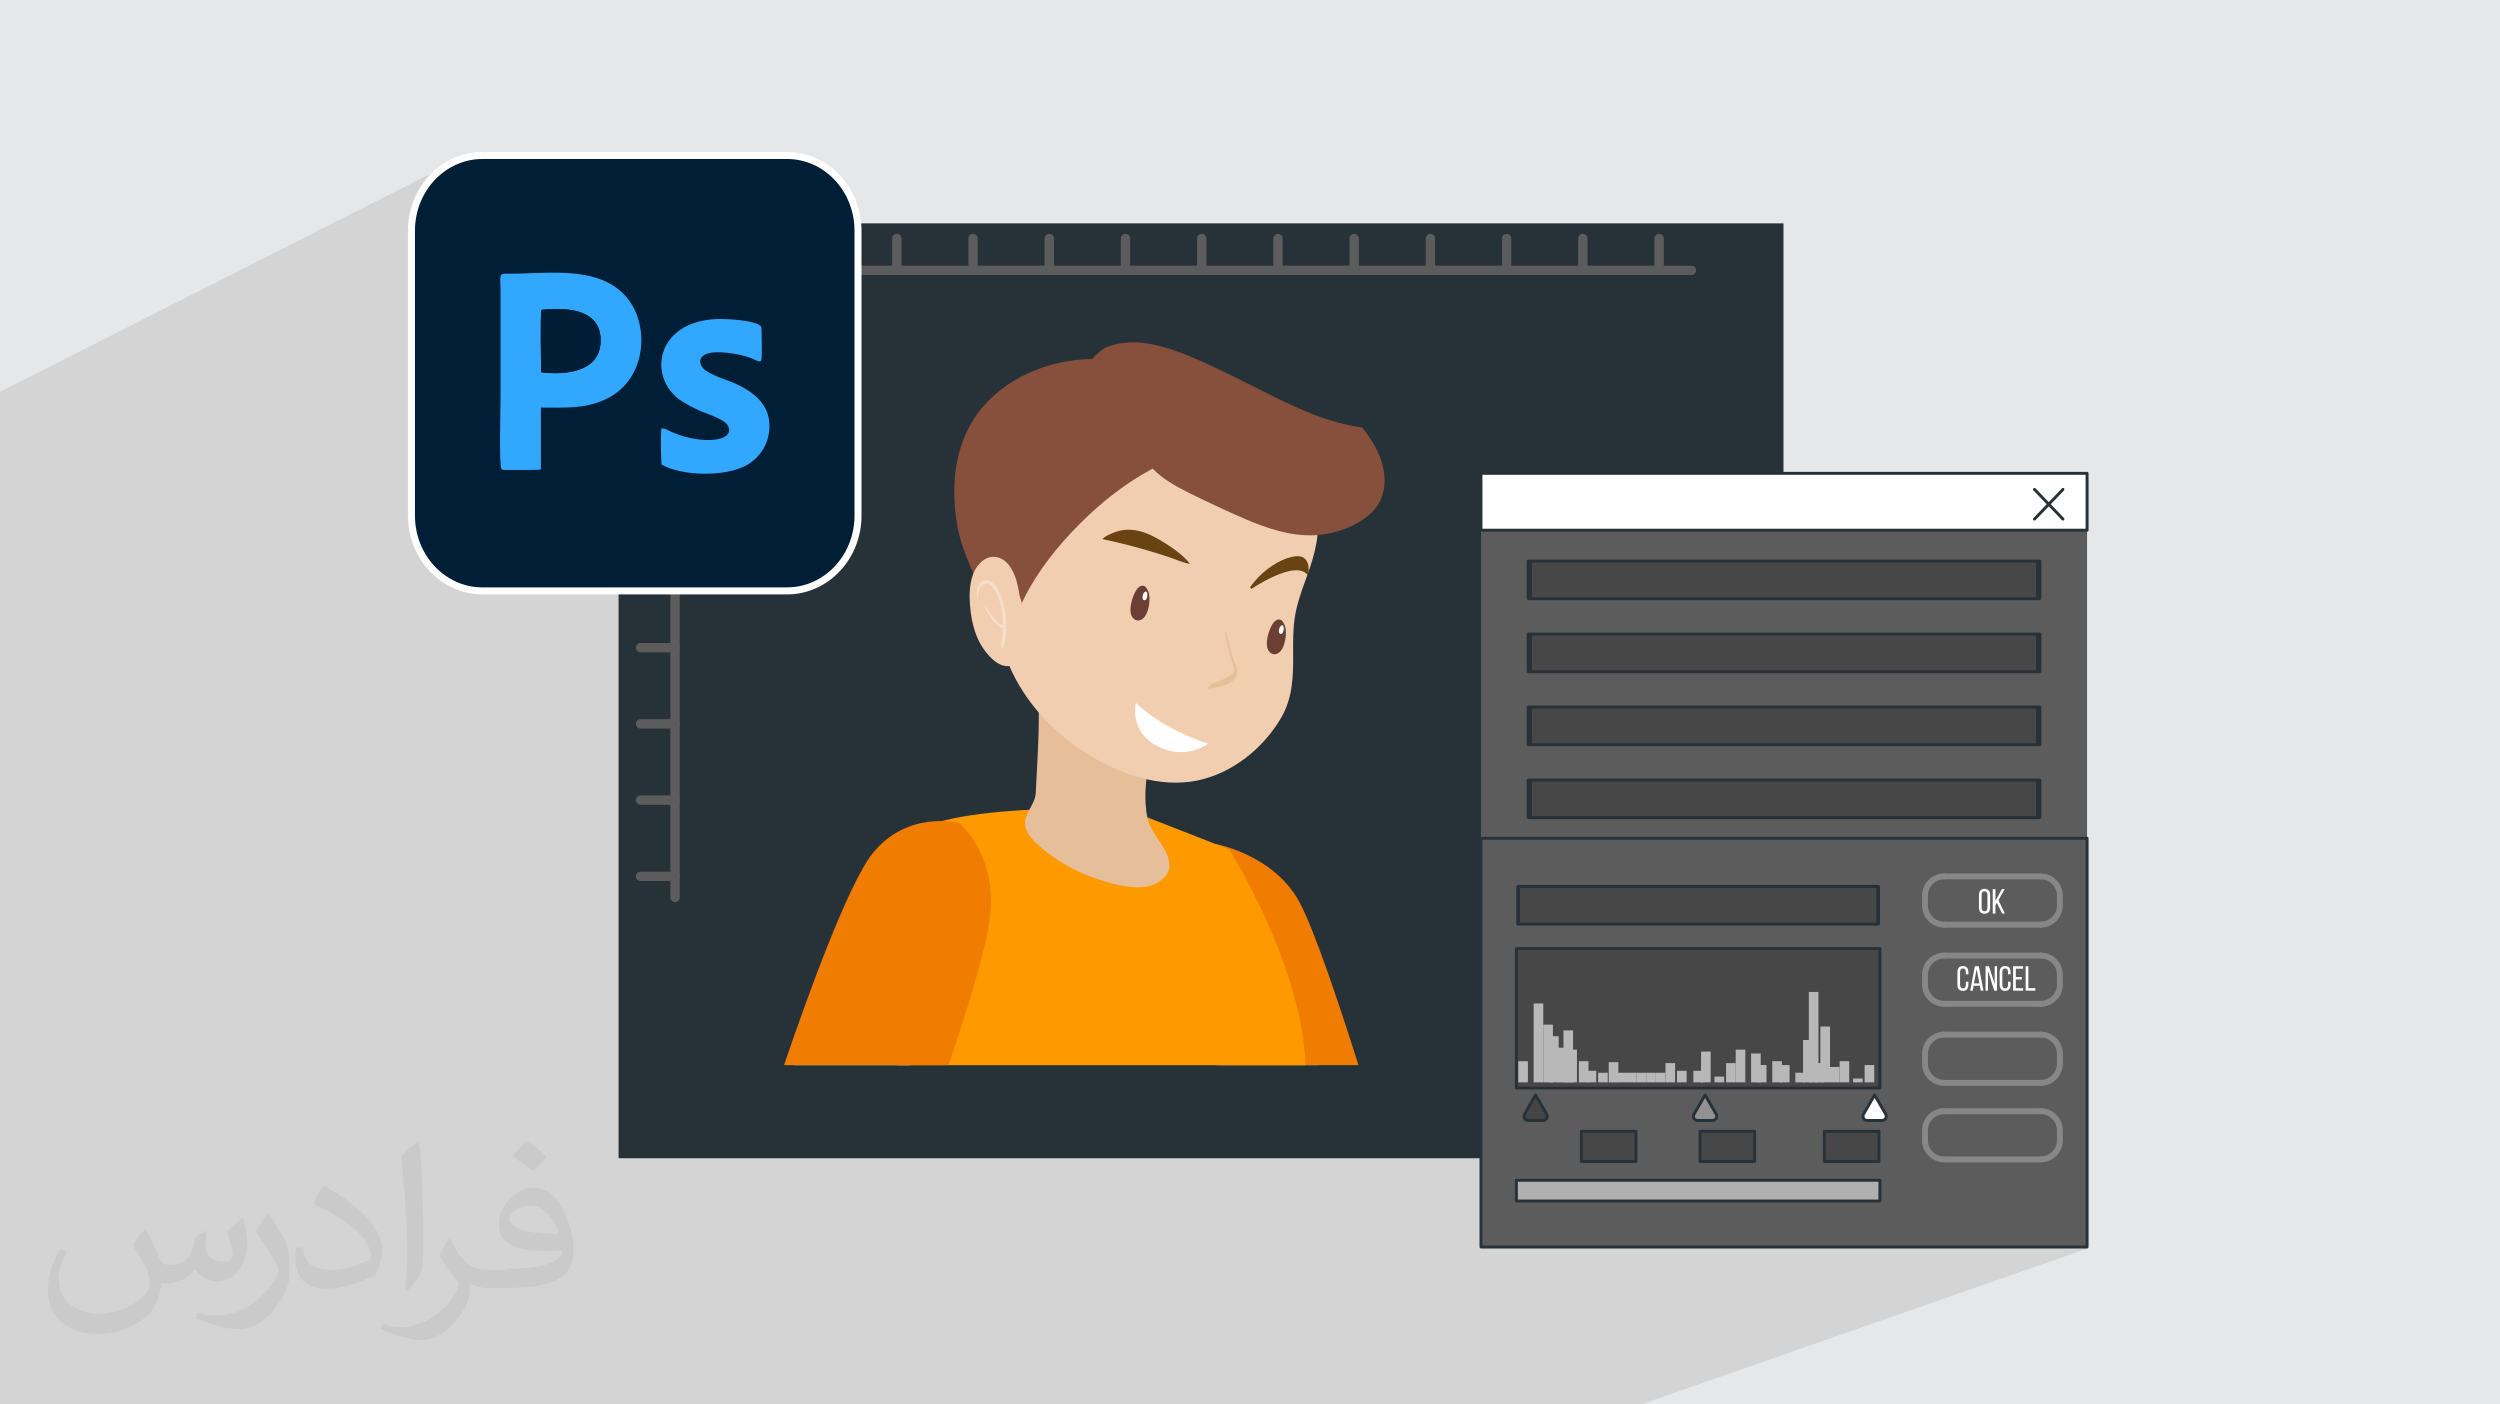 <?xml version="1.0" encoding="UTF-8"?>
<!DOCTYPE svg PUBLIC "-//W3C//DTD SVG 1.1//EN" "http://www.w3.org/Graphics/SVG/1.1/DTD/svg11.dtd">
<!-- Creator: CorelDRAW -->
<svg xmlns="http://www.w3.org/2000/svg" xml:space="preserve" width="3.709in" height="2.083in" version="1.1" style="shape-rendering:geometricPrecision; text-rendering:geometricPrecision; image-rendering:optimizeQuality; fill-rule:evenodd; clip-rule:evenodd"
viewBox="0 0 3709.33 2083.19"
 xmlns:xlink="http://www.w3.org/1999/xlink"
 xmlns:xodm="http://www.corel.com/coreldraw/odm/2003">
 <defs>
  <style type="text/css">
   <![CDATA[
    .str2 {stroke:#FEFEFE;stroke-width:10.42;stroke-miterlimit:2.613}
    .str0 {stroke:#263138;stroke-width:13.89;stroke-miterlimit:2.613}
    .str1 {stroke:#5C5C5C;stroke-width:13.89;stroke-linecap:round;stroke-miterlimit:10}
    .fil5 {fill:none;fill-rule:nonzero}
    .fil17 {fill:#001D36}
    .fil15 {fill:#001E36}
    .fil16 {fill:#31A7FE}
    .fil0 {fill:#E6E7E8}
    .fil3 {fill:#263138;fill-rule:nonzero}
    .fil20 {fill:#454545;fill-rule:nonzero}
    .fil21 {fill:#474747;fill-rule:nonzero}
    .fil4 {fill:#5C5C5C;fill-rule:nonzero}
    .fil13 {fill:#694312;fill-rule:nonzero}
    .fil11 {fill:#6B3F33;fill-rule:nonzero}
    .fil14 {fill:#86503C;fill-rule:nonzero}
    .fil18 {fill:#878787;fill-rule:nonzero}
    .fil19 {fill:#919191;fill-rule:nonzero}
    .fil22 {fill:#B0B0B0;fill-rule:nonzero}
    .fil23 {fill:#B8B8B8;fill-rule:nonzero}
    .fil9 {fill:#E6BE9A;fill-rule:nonzero}
    .fil7 {fill:#F07C00;fill-rule:nonzero}
    .fil10 {fill:#F0CEAF;fill-rule:nonzero}
    .fil6 {fill:#F5DFC9;fill-rule:nonzero}
    .fil8 {fill:#FF9900;fill-rule:nonzero}
    .fil12 {fill:white;fill-rule:nonzero}
    .fil2 {fill:#373435;fill-opacity:0.031}
    .fil1 {fill:#373435;fill-opacity:0.102}
   ]]>
  </style>
 </defs>
 <g id="Layer_x0020_1">
  <polygon class="fil0" points="-0,0 3709.33,0 3709.33,2083.19 -0,2083.19 "/>
  <g id="_1408944057456">
   <polygon class="fil1" points="2436.6,2083.19 2436.26,2083.19 3096.67,1852.49 3097.11,1852.44 3097.52,1852.31 "/>
   <polygon class="fil1" points="2436.26,2083.19 1569.82,2083.19 2197.35,1852.49 3096.67,1852.49 "/>
   <polygon class="fil1" points="1569.82,2083.19 1562,2083.19 2195.17,1850.3 2195.21,1850.74 2195.34,1851.15 2195.54,1851.53 2195.81,1851.85 2196.13,1852.11 2196.5,1852.31 2196.91,1852.44 2197.35,1852.49 "/>
   <polygon class="fil1" points="1562,2083.19 1224.05,2083.19 2195.17,1718.55 2195.17,1850.3 "/>
   <polygon class="fil1" points="1224.05,2083.19 18.93,2083.19 917.77,1718.55 2195.17,1718.55 "/>
   <polygon class="fil1" points="-0,2053.14 -0,2052.99 3096.67,788.89 3097.11,788.85 3097.52,788.72 "/>
   <polygon class="fil1" points="-0,1297.69 -0,1209.29 715.83,876.73 917.77,876.73 "/>
   <polygon class="fil1" points="-0,1209.29 -0,1054.94 610.47,765.02 611.02,776.44 612.61,787.53 615.21,798.23 618.75,808.5 623.19,818.26 628.46,827.47 634.53,836.07 641.33,844 648.81,851.21 656.92,857.65 665.61,863.24 674.82,867.94 684.5,871.7 694.59,874.46 705.06,876.15 715.83,876.73 "/>
   <polygon class="fil1" points="-0,1054.94 -0,648.89 610.47,342.41 610.47,765.02 "/>
   <polygon class="fil1" points="-0,648.89 -0,581.31 674.82,239.48 665.61,244.19 656.93,249.78 648.81,256.22 641.33,263.43 634.54,271.36 628.47,279.96 623.19,289.17 618.75,298.93 615.21,309.2 612.61,319.9 611.02,330.99 610.47,342.41 "/>
   <polygon class="fil1" points="18.93,2083.19 -0,2083.19 -0,1297.69 917.77,876.73 917.77,1718.55 "/>
  </g>
  <path class="fil2" d="M217.02 1826.17c7,11 11,21 16,32 3,7 5,19 21,19 5,0 11,-2 17,-5 7,-4 11,-9 14,-17l6 -21 15 -8 1 1c-2,8 -2,15 -2,21 0,18 15,24 27,24 7,0 13,-4 13,-10 0,-8 -4,-23 -8,-35 7,-7 14,-14 23,-20l1 1c4,15 6,30 6,40 0,9 -4,21 -8,28 -7,14 -20,25 -36,25 -12,0 -25,-6 -34,-17l0 0c-9,11 -22,20 -43,20l-7 0c-1,14 -4,24 -9,33 -13,25 -50,42 -85.01,42 -49,0 -74.01,-28 -74.01,-66 0,-23 8,-45 19,-60l9 4c-7,14 -12,27 -12,40 0,35 28,52 61,52 31,0 69.01,-20 75.01,-42 -2,-25 -12,-36 -26,-59 4,-8 10,-15 17,-23l1 0 0 0 2 -1 0 0 0 0 0 0 0 0 0 0 0 0 0 0 0 0 0 0 0.01 1.99 0 0.01zm564.05 -133.01c10,6 21,14 30,23 -6,8 -12,15 -21,21 -10,-8 -20,-15 -30,-22 7,-8 14,-15 20,-22l0 0 0 0 0 0 0 0 0 0 0 0 0 0 0 0 0 0 1 0zm5 96.01c-17,0 -30,11 -30,19 0,17 34,23 73.01,22 -5,-20 -23,-42 -43,-42l0 0 0 0 0 0 0 0 0 0 0 0 0 0 0 0 0 0 0 0 0 1 -0.01 0zm-38 93.01c22,0 41,-1 55,-4 16,-4 30,-12 30,-18 0,-2 0,-3 0,-5 -9,1 -19,1 -28,1 -30,0 -52,-7 -61,-23 -2,-4 -4,-9 -4,-15 0,-16 7,-31 19,-42 10,-9 21,-14 33,-14 21,0 37,17 48,43 6,14 11,31 11,51 0,14 -4,25 -12,34 -16,15 -45,21 -90.01,21l-20 0 0 0 -5 0c-11,0 -19,-2 -26,-7l-1 0c0,2 0,5 0,8 0,10 -3,23 -10,33 -20,30 -42,43 -60,43 -19,0 -42,-7 -63,-17l4 -7c7,3 16,5 29,5 34,0 78.01,-33 84.01,-65 -1,-2 -4,-6 -7,-9 -10,-12 -16,-22 -22,-32 5,-10 9,-18 14,-25l2 0c14,30 28,46 57,46l5 0 0 0 21 0 0 -1 0 0 0 0 0 0 -3 -1zm-147.01 31c2,-13 3,-29 3,-43l0 -21c0,-39 -5,-96.01 -9,-133.01 7,-8 17,-17 25,-23l2 1c5,47 6,101.01 6,151.01 0,13 0,26 -2,35 -1,12 -8,21 -22,35l-3 -2 0 0 0 0 0 0 0 0 0 0 0 0 0 0 0 0 0 0zm-151.02 -62.01c1,19 10,33 41,33 20,0 36,-5 55,-14 3,-2 5,-4 5,-5 0,-11 -9,-27 -24,-41 -15,-13 -33,-25 -52,-32 -6,-3 -8,-6 -8,-8 0,-6 7,-16 13,-24l2 0c21,11 43,27 60,44 15,16 25,33 25,51 0,13 -4,26 -11,37 -23,11 -47,20 -70.01,20 -29,0 -48,-13 -48,-45 0,-4 0,-9 1,-16l10 0 0 0 0 0 0 0 0 0 0 0 0 0 0 0 0 0 0 0 0 0 0 0 1 0 0.01 0zm-52 -52l18 29c7,11 13,22 13,41l0 24c0,19 -12,39 -32,60 -15,14 -29,19 -42,19 -19,0 -40,-6 -65,-17l3 -7c8,2 17,4 28,4 36,0 72.01,-26 89.01,-58 2,-4 3,-7 3,-9 0,-4 -2,-8 -4,-11 -9,-17 -19,-33 -30,-47 6,-9 11,-18 18,-27l2 0 0 0 1 0 0 0 0 0 0 0 0 0 0 0 0 0 0 0 0 0 0 0 -2 -1 -0.01 0z"/>
  <path class="fil2" d="M217.02 1826.17c7,11 11,21 16,32 3,7 5,19 21,19 5,0 11,-2 17,-5 7,-4 11,-9 14,-17l6 -21 15 -8 1 1c-2,8 -2,15 -2,21 0,18 15,24 27,24 7,0 13,-4 13,-10 0,-8 -4,-23 -8,-35 7,-7 14,-14 23,-20l1 1c4,15 6,30 6,40 0,9 -4,21 -8,28 -7,14 -20,25 -36,25 -12,0 -25,-6 -34,-17l0 0c-9,11 -22,20 -43,20l-7 0c-1,14 -4,24 -9,33 -13,25 -50,42 -85.01,42 -49,0 -74.01,-28 -74.01,-66 0,-23 8,-45 19,-60l9 4c-7,14 -12,27 -12,40 0,35 28,52 61,52 31,0 69.01,-20 75.01,-42 -2,-25 -12,-36 -26,-59 4,-8 10,-15 17,-23l1 0 0 0 2 -1 0 0 0 0 0 0 0 0 0 0 0 0 0 0 0 0 0 0 0.01 1.99 0 0.01zm564.05 -133.01c10,6 21,14 30,23 -6,8 -12,15 -21,21 -10,-8 -20,-15 -30,-22 7,-8 14,-15 20,-22l0 0 0 0 0 0 0 0 0 0 0 0 0 0 0 0 0 0 1 0zm5 96.01c-17,0 -30,11 -30,19 0,17 34,23 73.01,22 -5,-20 -23,-42 -43,-42l0 0 0 0 0 0 0 0 0 0 0 0 0 0 0 0 0 0 0 0 0 1 -0.01 0zm-38 93.01c22,0 41,-1 55,-4 16,-4 30,-12 30,-18 0,-2 0,-3 0,-5 -9,1 -19,1 -28,1 -30,0 -52,-7 -61,-23 -2,-4 -4,-9 -4,-15 0,-16 7,-31 19,-42 10,-9 21,-14 33,-14 21,0 37,17 48,43 6,14 11,31 11,51 0,14 -4,25 -12,34 -16,15 -45,21 -90.01,21l-20 0 0 0 -5 0c-11,0 -19,-2 -26,-7l-1 0c0,2 0,5 0,8 0,10 -3,23 -10,33 -20,30 -42,43 -60,43 -19,0 -42,-7 -63,-17l4 -7c7,3 16,5 29,5 34,0 78.01,-33 84.01,-65 -1,-2 -4,-6 -7,-9 -10,-12 -16,-22 -22,-32 5,-10 9,-18 14,-25l2 0c14,30 28,46 57,46l5 0 0 0 21 0 0 -1 0 0 0 0 0 0 -3 -1zm-147.01 31c2,-13 3,-29 3,-43l0 -21c0,-39 -5,-96.01 -9,-133.01 7,-8 17,-17 25,-23l2 1c5,47 6,101.01 6,151.01 0,13 0,26 -2,35 -1,12 -8,21 -22,35l-3 -2 0 0 0 0 0 0 0 0 0 0 0 0 0 0 0 0 0 0zm-151.02 -62.01c1,19 10,33 41,33 20,0 36,-5 55,-14 3,-2 5,-4 5,-5 0,-11 -9,-27 -24,-41 -15,-13 -33,-25 -52,-32 -6,-3 -8,-6 -8,-8 0,-6 7,-16 13,-24l2 0c21,11 43,27 60,44 15,16 25,33 25,51 0,13 -4,26 -11,37 -23,11 -47,20 -70.01,20 -29,0 -48,-13 -48,-45 0,-4 0,-9 1,-16l10 0 0 0 0 0 0 0 0 0 0 0 0 0 0 0 0 0 0 0 0 0 0 0 1 0 0.01 0zm-52 -52l18 29c7,11 13,22 13,41l0 24c0,19 -12,39 -32,60 -15,14 -29,19 -42,19 -19,0 -40,-6 -65,-17l3 -7c8,2 17,4 28,4 36,0 72.01,-26 89.01,-58 2,-4 3,-7 3,-9 0,-4 -2,-8 -4,-11 -9,-17 -19,-33 -30,-47 6,-9 11,-18 18,-27l2 0 0 0 1 0 0 0 0 0 0 0 0 0 0 0 0 0 0 0 0 0 0 0 -2 -1 -0.01 0z"/>
  <g id="_1408944067392">
   <g>
    <g>
     <polygon class="fil3" points="2646.2,1718.55 917.77,1718.55 917.77,331.42 2646.2,331.42 "/>
     <polygon class="fil4 str0" points="1000.53,405 946.38,405 946.38,354.38 1000.53,354.38 "/>
     <line class="fil5 str1" x1="1021.52" y1="401.13" x2="2509.61" y2= "401.13" />
     <line class="fil5 str1" x1="1001.61" y1="421.05" x2="1001.61" y2= "1331.54" />
     <line class="fil5 str1" x1="1104.44" y1="401.3" x2="1104.44" y2= "353.79" />
     <line class="fil5 str1" x1="1217.54" y1="401.3" x2="1217.54" y2= "353.79" />
     <line class="fil5 str1" x1="1330.65" y1="401.3" x2="1330.65" y2= "353.79" />
     <line class="fil5 str1" x1="1443.75" y1="401.3" x2="1443.75" y2= "353.79" />
     <line class="fil5 str1" x1="1556.85" y1="401.3" x2="1556.85" y2= "353.79" />
     <line class="fil5 str1" x1="1669.95" y1="401.3" x2="1669.95" y2= "353.79" />
     <line class="fil5 str1" x1="1783.05" y1="401.3" x2="1783.05" y2= "353.79" />
     <line class="fil5 str1" x1="1896.15" y1="401.3" x2="1896.15" y2= "353.79" />
     <line class="fil5 str1" x1="2009.25" y1="401.3" x2="2009.25" y2= "353.79" />
     <line class="fil5 str1" x1="2122.35" y1="401.3" x2="2122.35" y2= "353.79" />
     <line class="fil5 str1" x1="2235.45" y1="401.3" x2="2235.45" y2= "353.79" />
     <line class="fil5 str1" x1="2348.55" y1="401.3" x2="2348.55" y2= "353.79" />
     <line class="fil5 str1" x1="2461.65" y1="401.3" x2="2461.65" y2= "353.79" />
     <line class="fil5 str1" x1="1001.61" y1="508.54" x2="950.39" y2= "508.54" />
     <line class="fil5 str1" x1="1001.61" y1="621.64" x2="950.39" y2= "621.64" />
     <line class="fil5 str1" x1="1001.61" y1="734.74" x2="950.39" y2= "734.74" />
     <line class="fil5 str1" x1="1001.61" y1="847.84" x2="950.39" y2= "847.84" />
     <line class="fil5 str1" x1="1001.61" y1="960.94" x2="950.39" y2= "960.94" />
     <line class="fil5 str1" x1="1001.61" y1="1074.04" x2="950.39" y2= "1074.04" />
     <line class="fil5 str1" x1="1001.61" y1="1187.15" x2="950.39" y2= "1187.15" />
     <line class="fil5 str1" x1="1001.61" y1="1300.24" x2="950.39" y2= "1300.24" />
    </g>
    <g>
     <path class="fil6" d="M1784.94 1333.45c4.25,-21.56 12.54,-44.01 25.94,-61.56 1.75,-1.85 3.54,-3.65 5.43,-5.35 2.14,-1.93 4.4,-3.48 6.73,-4.84 8.44,3.6 17.02,6.96 25.31,10.95 15.13,7.29 28.07,17.88 39.65,29.96 10.6,11.06 19.85,23.38 27.53,36.62 8.03,13.86 13.56,28.97 17.76,44.41 8.47,31.2 10.76,63.54 13.44,95.63 1.78,21.33 3.84,42.59 6.31,63.83 0.39,7.2 0.87,14.39 1.63,21.57 0.56,5.26 1.09,10.5 1.61,15.74l-152.86 0c-13.24,-77.81 -34.15,-167.56 -18.45,-246.98l-0.03 0.03 -0 0z"/>
     <path class="fil7" d="M1803.62 1252.31c0,0 85.83,15.24 124.24,85.78 21.69,39.85 59.24,152.15 87.81,242.32l-202.74 0c-17.13,-144.92 -9.3,-328.13 -9.3,-328.13l0 0.02z"/>
     <path class="fil8" d="M1670.01 1200.07l153.85 60.17c0,0 108.75,172.6 113.17,320.2l-605.99 0c-1.37,-158.27 0.22,-301.51 9.7,-328.13 22.79,-64 329.26,-52.26 329.26,-52.26l0 0.02z"/>
     <path class="fil9" d="M1708.71 1229.97c13.33,24.03 46.39,56.63 9.52,79.2 -25.04,15.34 -64.82,3.33 -90.93,-5.27 -31.93,-10.52 -61.72,-27.59 -86.76,-50.06 -7.11,-6.37 -14,-13.41 -17.62,-22.26 -8.69,-21.3 12.87,-35.07 13.86,-55.27 2.94,-60.25 7.92,-123.48 1.35,-184.16 -0.71,-6.51 -1.24,-13.7 -3.95,-19.76 1,-1.78 2.41,-3.42 4.76,-4.59 7.44,-3.72 17.4,-2.65 25.23,-1.07 9.25,1.85 18.15,5.03 27.24,7.49 21.69,5.85 43.22,13.5 63.3,23.64 19.63,9.91 36.38,23.45 53.71,36.76 5.74,4.42 12.11,8.09 17.19,13.36 1.88,1.94 4.22,4.52 4.34,7.37 0.16,3.87 -4.1,6.36 -6.03,9.2 -12.9,19 -17.3,47.74 -20.48,70.76 -3.54,25.64 -6.19,51.9 -1.11,77.52 1.28,6.49 3.55,12.02 6.36,17.1l0 0.03 0.02 -0z"/>
     <path class="fil10" d="M1485.44 827.13c-9.96,58.14 -9.57,117.39 17.11,171.8 25.07,51.13 66.89,93.72 116.2,123.02 46.24,27.48 102.2,46.93 156.19,36.44 53.32,-10.37 99.79,-48.25 126.23,-93.93 17.01,-29.39 17.73,-61.33 17.52,-94.43 -0.11,-18.14 -0.29,-36.2 2.46,-54.16 2.71,-17.72 8.51,-34.72 14.6,-51.51 11.16,-30.72 22.93,-62.94 18.66,-96.27 -0.85,-6.63 -2.31,-13.06 -4.06,-19.39 -0.8,-6.03 -1.75,-12.03 -2.95,-17.99 -10.28,-50.77 -37.89,-98.07 -82.19,-127.59 -47.46,-31.65 -107.76,-42.68 -163.44,-32.54 -58.99,10.74 -111.85,44.57 -148.39,90.57 -37.87,47.67 -57.77,106.78 -67.93,166l0 0 0 -0z"/>
     <path class="fil11" d="M1884.66 932.62c3.48,-8.16 8.92,-15.87 15.79,-12.83 1.28,0.56 2.22,1.69 3,2.85 3.09,4.5 4.42,9.73 4.46,15.13 0.06,8.01 -1.3,16.53 -4.91,23.74 -1.69,3.36 -4.09,6.46 -7.5,8.15 -3.68,1.85 -7.76,1.38 -10.89,-1.33 -6.01,-5.24 -5.29,-14.57 -4.19,-21.65 0.42,-2.74 1.9,-8.5 4.26,-14.02l-0.02 -0.03 0 0z"/>
     <path class="fil12" d="M1898.77 931c0.68,-1.49 1.75,-2.62 3.19,-3.36 0.39,-0.19 0.99,0.09 1.27,0.35 0.26,0.24 0.39,0.53 0.56,0.8 0.11,0.15 0.23,0.29 0.3,0.45 0.02,0.03 0.03,0.08 0.05,0.11 0.05,0.09 0.09,0.21 0.15,0.3 0.3,0.85 0.47,1.75 0.47,2.65 0.02,2.06 -0.34,4.22 -1.25,6.07 -0.44,0.87 -1.04,1.65 -1.91,2.09 -0.94,0.46 -1.99,0.35 -2.78,-0.35 -1.54,-1.33 -1.35,-3.71 -1.07,-5.53 0.19,-1.24 0.53,-2.46 1.04,-3.6l-0.03 0 0.01 0.01z"/>
     <path class="fil11" d="M1682.31 882.54c3.48,-8.16 8.93,-15.87 15.79,-12.85 1.28,0.56 2.22,1.69 3,2.85 3.09,4.5 4.42,9.73 4.46,15.13 0.06,8.01 -1.3,16.53 -4.91,23.74 -1.69,3.36 -4.1,6.46 -7.5,8.16 -3.68,1.83 -7.76,1.38 -10.89,-1.33 -6,-5.24 -5.28,-14.57 -4.19,-21.67 0.42,-2.74 1.9,-8.48 4.26,-14.02l-0.02 0 0 -0z"/>
     <path class="fil12" d="M1696.43 880.92c0.66,-1.49 1.75,-2.61 3.19,-3.34 0.37,-0.19 0.99,0.09 1.27,0.35 0.26,0.24 0.39,0.53 0.56,0.8 0.13,0.15 0.24,0.3 0.32,0.45 0.02,0.03 0.03,0.06 0.05,0.11 0.05,0.09 0.09,0.21 0.13,0.3 0.32,0.83 0.47,1.75 0.47,2.65 0.02,2.06 -0.32,4.22 -1.25,6.07 -0.44,0.87 -1.04,1.66 -1.91,2.09 -0.93,0.47 -1.97,0.35 -2.78,-0.33 -1.54,-1.33 -1.35,-3.71 -1.07,-5.53 0.19,-1.24 0.53,-2.47 1.04,-3.6l-0.03 -0.03 0.01 0z"/>
     <path class="fil13" d="M1928.06 846.42c-7.74,-1.13 -15.82,0.77 -23.16,3.12 -9.24,2.95 -18.12,7.04 -26.69,11.54 -7.37,3.87 -14.55,8.16 -21.54,12.72 -1.22,-0.98 -2.04,-2.68 -1.13,-3.76 3.71,-4.37 7.05,-8.94 11.03,-13.12 4.43,-4.63 9.19,-8.88 14.28,-12.75 9.02,-6.87 18.94,-12.66 29.76,-16.15 8.37,-2.7 20.53,-5.59 26.91,2.54 4.61,5.86 4.56,13.54 3.79,20.76 0.08,0.63 0,1.21 -0.19,1.72 -0.05,0.33 -0.09,0.68 -0.13,1.03 -2.97,-4.11 -7.37,-6.84 -12.93,-7.65l0 0 -0.01 0z"/>
     <path class="fil13" d="M1740.95 828.98c-12.97,-4.74 -26.08,-8.74 -39.35,-12.56 -21.83,-6.31 -43.78,-12.08 -66.03,-16.51 4.79,-4.98 12.2,-7.85 18.2,-10.13 20.29,-7.73 40.38,-2.89 59.03,6.92 11,5.8 21.65,12.56 31.65,19.92 5.36,3.93 10.46,8.27 15.15,12.99 1.59,1.61 2.91,3.24 4.26,5.03 0.45,0.59 0.9,1.25 1.4,1.81 0.18,0.19 0.21,0.24 0.33,0.39 -8.45,-1.67 -16.77,-4.94 -24.64,-7.82l0 -0.04 0 -0z"/>
     <path class="fil9" d="M1797.37 1014.81c9.97,-4.26 21.25,-6.76 29.33,-13.88 1.49,-1.31 3.93,-3.19 4.63,-5.12 0.82,-2.31 -0.65,-6.2 -1.3,-8.42 -1.65,-5.52 -4.03,-10.74 -5.44,-16.35 -2.51,-9.88 -4.9,-19.69 -6.6,-29.69 0.27,-2.49 0.59,-4.96 1.01,-7.43 2.26,13.78 5.93,27.85 10.08,41.02 2.85,9.01 9.57,19.99 4.7,29.45 -4.46,8.68 -14.45,11.93 -23.29,14.1 -2.64,0.66 -5.3,1.3 -7.94,2.06 -3.81,0.59 -7.65,1.11 -11.47,1.64 2.17,-2.39 4.26,-4.85 6.25,-7.41l0.03 0.03 0 -0z"/>
     <path class="fil12" d="M1792.62 1103.37c0,0 -63.42,-18.7 -107.13,-60.23 0,0 -10.92,41.81 31.65,63.91 42.59,22.1 75.46,-3.68 75.46,-3.68l0.02 0z"/>
     <path class="fil14" d="M1449.37 614.96c19.16,-26.8 46.04,-47.48 75.89,-61.07 29.91,-13.62 62.52,-21.01 95.33,-21.17 5.54,-6.95 12.56,-12.59 20.33,-17.2 29.17,-12.05 62.38,-8.13 92.9,1.56 33.83,10.74 66.21,26.89 98.06,42.42 39.06,19.05 77.42,40.03 117.96,55.86 22.87,8.93 46.98,15.43 71.36,19.09 9.39,11.55 17.65,23.94 23.69,37.36 13.01,28.93 14.93,64.36 -9.22,88.04 -21.65,21.24 -54.67,32.72 -84.53,34.24 -35.95,1.83 -71.12,-10.04 -103.69,-24.04 -28.01,-12.05 -55.83,-25.15 -83.13,-38.7 -18.68,-9.28 -39.14,-20.43 -54.02,-36.02 -40.31,21.33 -76.39,49.96 -108.51,82.22 -32.86,32.99 -62.05,69.37 -82.83,111.23 -6.22,12.52 -11.4,25.11 -14.87,38.64 -3.31,12.88 -5.8,25.99 -10.5,38.47 -1.17,3.11 -5.04,1.78 -6.81,0.02 -5.62,-5.62 -7.31,-13.67 -8.78,-21.2 -1.91,-9.7 -4.8,-19.08 -7.76,-28.49 -6.61,-21.06 -15.35,-41.13 -24.24,-61.31 -8.59,-19.52 -17.1,-39.16 -22.3,-59.91 -5.44,-21.78 -7.91,-44.67 -7.8,-67.09 0.18,-39.85 10.11,-80.16 33.49,-112.88l0 -0.05 -0.01 0z"/>
     <path class="fil10" d="M1439.2 897.59c2.09,27.63 9.02,54.55 28.22,75.33 8.2,8.89 20.14,18.42 33.07,14.67 14.15,-4.11 15.53,-22.37 16.57,-34.63 1.38,-15.94 2.89,-32.69 0.74,-48.55 -0.98,-7.28 -2.83,-14.25 -5.11,-21.03 -0.74,-5.62 -1.93,-11 -2.85,-15.16 -3.66,-16.71 -13.06,-39 -32.22,-41.79 -15.65,-2.28 -28.08,11.18 -33.35,24.41 -5.85,14.67 -6.28,31.2 -5.09,46.77l0 -0.02z"/>
     <path class="fil6" d="M1453.82 865.34c4.46,-6.07 11.24,-6.01 17.17,-1.97 7.92,5.41 12.34,14.69 15.37,23.5 3.23,9.4 5.01,19.31 6.15,29.15 1.69,14.5 0.69,30.37 -3.48,44.39 -0.78,2.67 -4.16,-0.09 -3.87,-2.09 1.3,-8.83 2.5,-17.55 2.94,-26.32 -1.06,-0.24 -2.12,-0.63 -3.02,-1.04 -1.59,-0.75 -3.09,-1.75 -4.48,-2.81 -2.98,-2.26 -5.56,-5.11 -7.84,-8.06 -4.38,-5.69 -7.47,-12.07 -11.31,-18.1 -0.87,-1.37 1.03,-2.25 1.87,-0.99 3.58,5.43 7.19,10.94 11.29,15.98 2.06,2.54 4.29,4.93 6.87,6.92 1.24,0.95 2.56,1.75 3.95,2.41 0.95,0.44 1.91,0.77 2.85,1.16 0.03,-4.07 -0.09,-8.15 -0.59,-12.27 -1.3,-10.67 -3.4,-21.57 -7.5,-31.53 -2.73,-6.63 -9.88,-20.97 -19.28,-17.67 -7.21,2.56 -9.97,13.2 -10.09,19.93 -0.02,1.07 -1.31,0.33 -1.4,-0.39 -0.77,-6.71 0.31,-14.61 4.4,-20.17l0 -0.03 -0 0.01z"/>
     <path class="fil6" d="M1178.38 1580.44c6.22,-19.64 12.59,-39.24 19.4,-58.72 28.76,-82.3 55.2,-182.62 113.14,-252.19 15.2,-18.23 34.66,-35.24 56.43,-44.97 2.62,-0.85 5.26,-1.63 7.92,-2.26 10.36,-2.46 20.19,-1.3 29.07,4.34 5.22,3.31 9.75,7.59 14.02,11.98 5.09,5.24 9.33,11.18 12.79,17.59 7.07,13.12 10.92,27.75 13.11,42.47 4.13,27.83 3.33,56.34 -2.39,84.11 -5,24.27 -12.94,47.72 -21.92,70.86 -24.3,40.09 -49.7,79.68 -67.65,122.9 -0.53,1.28 -1.07,2.59 -1.61,3.87l-172.3 0 0 0.02z"/>
     <path class="fil7" d="M1423.03 1221.07c0,0 61.93,49.55 44.09,152.29 -8.89,51.13 -35.37,135.33 -59.73,207.05l-244.17 0c32.96,-96.61 94.87,-268.98 131.82,-314.63 52.13,-64.43 127.99,-44.73 127.99,-44.73l0 0.02z"/>
    </g>
   </g>
   <g>
    <path class="fil15 str2" d="M715.83 230.7l451.88 0c58.18,0 105.35,50.02 105.35,111.71l0 422.61c0,61.69 -47.18,111.71 -105.35,111.71l-451.88 0c-58.18,0 -105.36,-50.02 -105.36,-111.71l0 -422.61c0,-61.69 47.19,-111.71 105.36,-111.71z"/>
    <path class="fil16" d="M802.86 552.36c0,-13.72 -1.57,-85.36 0.63,-92.58 42.78,-4.6 88.93,1.06 87.67,46.86 -1.28,46.4 -54.12,49.94 -88.3,45.72l0 0 0 0zm-0.28 52.35c35.71,0 63.77,2.26 94.79,-11.72 59.59,-26.85 66.29,-101.94 38.35,-143.8 -35.68,-53.46 -108.7,-44.74 -167.16,-43.2 -31.71,0.83 -25.9,-5.06 -25.9,27.13l0 158.4c0,13.29 -2.31,99.88 1.31,104.24 2.38,2.12 2.79,1.49 6.91,1.51 10.98,0.06 45.8,0.56 51.66,-0.8l0.05 -91.78 0 0.01 -0 0z"/>
    <path class="fil16" d="M981.63 689.23c29.8,17.47 94.98,18.55 125.94,1.12 14.58,-8.2 28.48,-23.06 32.59,-44.12 9.46,-48.52 -28.66,-70.61 -66.91,-84 -7.4,-2.59 -20.48,-8.42 -26,-12.33 -7.9,-5.57 -13.01,-16.63 -2.04,-23.39 13.52,-8.33 52.04,-1.31 66.19,3.76 11.96,4.3 18.26,10.71 18.75,0.3 0.31,-6.82 0.29,-43.63 -0.83,-45.93 -6.44,-8.99 -45.42,-11.22 -58.44,-11.35 -84.87,-0.81 -107.43,65.4 -76.37,106.58l8.46 9.11c2.54,2.16 7.05,5.32 10.31,7.31 7.29,4.48 13.89,8.1 22.22,11.94 13.5,6.24 40.26,13.35 45.05,24.38 5.04,11.59 -5.89,17.17 -14.93,18.9 -24.37,4.68 -56.5,-3.13 -78.12,-15.02l-5.25 -0.92c-0.14,-0.28 -0.57,0.14 -0.82,0.28 -1.33,5.29 -0.93,47.69 0.23,53.36l0 0.01 -0 0z"/>
    <path class="fil17" d="M802.86 552.36c34.18,4.22 87.02,0.68 88.3,-45.72 1.28,-45.8 -44.88,-51.46 -87.67,-46.86 -2.2,7.22 -0.63,78.86 -0.63,92.58l0 0 -0 0z"/>
   </g>
   <g>
    <polygon class="fil4" points="3096.67,1850.3 2197.36,1850.3 2197.36,729.35 3096.67,729.35 "/>
    <path class="fil3" d="M3096.67 1852.49l-899.31 0c-1.21,0 -2.19,-0.98 -2.19,-2.19l0 -606.55c0,-1.2 0.98,-2.19 2.19,-2.19l899.31 0c1.21,0 2.19,0.98 2.19,2.19l0 606.55c0,1.21 -0.98,2.19 -2.19,2.19zm-897.13 -4.37l894.94 0 0 -602.18 -894.94 0 0 602.18z"/>
    <polygon class="fil12" points="3096.67,786.71 2197.36,786.71 2197.36,702.28 3096.67,702.28 "/>
    <path class="fil3" d="M3096.67 788.89l-899.31 0c-1.21,0 -2.19,-0.98 -2.19,-2.19l0 -84.43c0,-1.2 0.98,-2.19 2.19,-2.19l899.31 0c1.21,0 2.19,0.98 2.19,2.19l0 84.43c0,1.2 -0.98,2.19 -2.19,2.19zm-897.13 -4.37l894.94 0 0 -80.06 -894.94 0 0 80.06z"/>
    <path class="fil3" d="M3059.34 724.63c0.83,-0.87 2.22,-0.89 3.08,-0.06 0.87,0.83 0.89,2.21 0.06,3.08l-42.27 44.04c-0.83,0.87 -2.22,0.89 -3.08,0.06 -0.87,-0.83 -0.89,-2.22 -0.06,-3.08l42.27 -44.05z"/>
    <path class="fil3" d="M3017.07 727.65c-0.83,-0.87 -0.81,-2.25 0.06,-3.08 0.87,-0.83 2.25,-0.81 3.08,0.06l42.27 44.05c0.83,0.87 0.81,2.25 -0.06,3.08 -0.87,0.83 -2.25,0.81 -3.08,-0.06l-42.27 -44.04z"/>
    <path class="fil18" d="M3027.89 1367.54c2.41,0 4.37,1.96 4.37,4.37 0,2.41 -1.96,4.37 -4.37,4.37l-143.24 0c-2.41,0 -4.37,-1.96 -4.37,-4.37 0,-2.41 1.96,-4.37 4.37,-4.37l143.24 0z"/>
    <path class="fil18" d="M2884.65 1367.54c2.41,0 4.37,1.96 4.37,4.37 0,2.41 -1.96,4.37 -4.37,4.37 -9.05,0 -17.24,-3.67 -23.18,-9.6l-0.23 -0.25c-5.79,-5.91 -9.37,-14.01 -9.37,-22.93 0,-2.41 1.96,-4.37 4.37,-4.37 2.41,0 4.37,1.96 4.37,4.37 0,6.54 2.61,12.47 6.83,16.8l0.21 0.19c4.35,4.35 10.36,7.04 17,7.04z"/>
    <path class="fil18" d="M2860.61 1343.5c0,2.41 -1.96,4.37 -4.37,4.37 -2.41,0 -4.37,-1.96 -4.37,-4.37l0 -14.76c0,-2.41 1.96,-4.37 4.37,-4.37 2.41,0 4.37,1.96 4.37,4.37l0 14.76z"/>
    <path class="fil18" d="M2860.61 1328.75c0,2.41 -1.96,4.37 -4.37,4.37 -2.41,0 -4.37,-1.96 -4.37,-4.37 0,-9.04 3.67,-17.24 9.6,-23.17l0 -0.02c5.93,-5.93 14.13,-9.6 23.18,-9.6 2.41,0 4.37,1.96 4.37,4.37 0,2.42 -1.96,4.37 -4.37,4.37 -6.64,0 -12.65,2.69 -17,7.04 -4.35,4.34 -7.04,10.35 -7.04,17z"/>
    <path class="fil18" d="M2884.65 1304.7c-2.41,0 -4.37,-1.96 -4.37,-4.37 0,-2.41 1.96,-4.37 4.37,-4.37l143.24 0c2.41,0 4.37,1.96 4.37,4.37 0,2.42 -1.96,4.37 -4.37,4.37l-143.24 0z"/>
    <path class="fil18" d="M3027.89 1304.7c-2.41,0 -4.37,-1.96 -4.37,-4.37 0,-2.41 1.96,-4.37 4.37,-4.37 9.05,0 17.25,3.67 23.18,9.6l0.23 0.26c5.79,5.91 9.37,14 9.37,22.93 0,2.41 -1.96,4.37 -4.37,4.37 -2.41,0 -4.37,-1.96 -4.37,-4.37 0,-6.55 -2.61,-12.48 -6.83,-16.81l-0.21 -0.2c-4.35,-4.35 -10.36,-7.04 -17,-7.04z"/>
    <path class="fil18" d="M3051.93 1328.75c0,-2.41 1.96,-4.37 4.37,-4.37 2.41,0 4.37,1.96 4.37,4.37l0 14.76c0,2.41 -1.96,4.37 -4.37,4.37 -2.41,0 -4.37,-1.96 -4.37,-4.37l0 -14.76z"/>
    <path class="fil18" d="M3051.93 1343.5c0,-2.41 1.96,-4.37 4.37,-4.37 2.41,0 4.37,1.96 4.37,4.37 0,9.05 -3.67,17.24 -9.6,23.18 -5.93,5.93 -14.13,9.6 -23.18,9.6 -2.41,0 -4.37,-1.96 -4.37,-4.37 0,-2.41 1.96,-4.37 4.37,-4.37 6.64,0 12.65,-2.69 17,-7.04 4.35,-4.35 7.04,-10.36 7.04,-17z"/>
    <path class="fil18" d="M3027.89 1602.29c2.41,0 4.37,1.96 4.37,4.37 0,2.41 -1.96,4.37 -4.37,4.37l-143.24 0c-2.41,0 -4.37,-1.96 -4.37,-4.37 0,-2.41 1.96,-4.37 4.37,-4.37l143.24 0z"/>
    <path class="fil18" d="M2884.65 1602.29c2.41,0 4.37,1.96 4.37,4.37 0,2.41 -1.96,4.37 -4.37,4.37 -9.04,0 -17.24,-3.68 -23.18,-9.62 -5.93,-5.93 -9.6,-14.13 -9.6,-23.17 0,-2.41 1.96,-4.37 4.37,-4.37 2.41,0 4.37,1.96 4.37,4.37 0,6.65 2.69,12.67 7.04,17.02 4.34,4.34 10.35,7.03 17,7.03z"/>
    <path class="fil18" d="M2860.61 1578.25c0,2.41 -1.96,4.37 -4.37,4.37 -2.41,0 -4.37,-1.96 -4.37,-4.37l0 -14.76c0,-2.41 1.96,-4.37 4.37,-4.37 2.41,0 4.37,1.96 4.37,4.37l0 14.76z"/>
    <path class="fil18" d="M2860.61 1563.49c0,2.41 -1.96,4.37 -4.37,4.37 -2.41,0 -4.37,-1.96 -4.37,-4.37 0,-9.05 3.67,-17.24 9.6,-23.17l0.26 -0.24c5.92,-5.8 14.01,-9.37 22.92,-9.37 2.41,0 4.37,1.96 4.37,4.37 0,2.41 -1.96,4.37 -4.37,4.37 -6.55,0 -12.48,2.61 -16.8,6.83l-0.2 0.21c-4.35,4.35 -7.04,10.36 -7.04,17z"/>
    <path class="fil18" d="M2884.65 1539.45c-2.41,0 -4.37,-1.96 -4.37,-4.37 0,-2.41 1.96,-4.37 4.37,-4.37l143.24 0c2.41,0 4.37,1.96 4.37,4.37 0,2.41 -1.96,4.37 -4.37,4.37l-143.24 0z"/>
    <path class="fil18" d="M3027.89 1539.45c-2.41,0 -4.37,-1.96 -4.37,-4.37 0,-2.41 1.96,-4.37 4.37,-4.37 9.05,0 17.25,3.67 23.18,9.6 5.93,5.93 9.6,14.13 9.6,23.17 0,2.41 -1.96,4.37 -4.37,4.37 -2.41,0 -4.37,-1.96 -4.37,-4.37 0,-6.63 -2.69,-12.65 -7.04,-17 -4.35,-4.35 -10.36,-7.04 -17,-7.04z"/>
    <path class="fil18" d="M3051.93 1563.49c0,-2.41 1.96,-4.37 4.37,-4.37 2.41,0 4.37,1.96 4.37,4.37l0 14.76c0,2.41 -1.96,4.37 -4.37,4.37 -2.41,0 -4.37,-1.96 -4.37,-4.37l0 -14.76z"/>
    <path class="fil18" d="M3051.93 1578.25c0,-2.41 1.96,-4.37 4.37,-4.37 2.41,0 4.37,1.96 4.37,4.37 0,9.05 -3.67,17.25 -9.6,23.18l-0.25 0.24c-5.92,5.79 -14.02,9.37 -22.93,9.37 -2.41,0 -4.37,-1.96 -4.37,-4.37 0,-2.41 1.96,-4.37 4.37,-4.37 6.55,0 12.48,-2.61 16.8,-6.83l0.2 -0.21c4.35,-4.35 7.04,-10.36 7.04,-17z"/>
    <path class="fil18" d="M3027.89 1715.91c2.41,0 4.37,1.96 4.37,4.37 0,2.42 -1.96,4.37 -4.37,4.37l-143.24 0c-2.41,0 -4.37,-1.96 -4.37,-4.37 0,-2.41 1.96,-4.37 4.37,-4.37l143.24 0z"/>
    <path class="fil18" d="M2884.65 1715.91c2.41,0 4.37,1.96 4.37,4.37 0,2.42 -1.96,4.37 -4.37,4.37 -9.05,0 -17.24,-3.67 -23.18,-9.6l-0.23 -0.25c-5.79,-5.91 -9.37,-14 -9.37,-22.93 0,-2.41 1.96,-4.37 4.37,-4.37 2.41,0 4.37,1.96 4.37,4.37 0,6.55 2.61,12.48 6.83,16.81l0.21 0.19c4.35,4.35 10.36,7.04 17,7.04z"/>
    <path class="fil18" d="M2860.61 1691.87c0,2.41 -1.96,4.37 -4.37,4.37 -2.41,0 -4.37,-1.96 -4.37,-4.37l0 -14.75c0,-2.41 1.96,-4.37 4.37,-4.37 2.41,0 4.37,1.96 4.37,4.37l0 14.75z"/>
    <path class="fil18" d="M2860.61 1677.12c0,2.41 -1.96,4.37 -4.37,4.37 -2.41,0 -4.37,-1.96 -4.37,-4.37 0,-9.04 3.67,-17.23 9.6,-23.17l0 -0.02c5.93,-5.93 14.13,-9.6 23.18,-9.6 2.41,0 4.37,1.96 4.37,4.37 0,2.41 -1.96,4.37 -4.37,4.37 -6.64,0 -12.65,2.69 -17,7.04 -4.35,4.34 -7.04,10.35 -7.04,17z"/>
    <path class="fil18" d="M2884.65 1653.08c-2.41,0 -4.37,-1.96 -4.37,-4.37 0,-2.41 1.96,-4.37 4.37,-4.37l143.24 0c2.41,0 4.37,1.96 4.37,4.37 0,2.41 -1.96,4.37 -4.37,4.37l-143.24 0z"/>
    <path class="fil18" d="M3027.89 1653.08c-2.41,0 -4.37,-1.96 -4.37,-4.37 0,-2.41 1.96,-4.37 4.37,-4.37 9.05,0 17.25,3.67 23.18,9.6 5.93,5.93 9.6,14.13 9.6,23.18 0,2.41 -1.96,4.37 -4.37,4.37 -2.41,0 -4.37,-1.96 -4.37,-4.37 0,-6.64 -2.69,-12.65 -7.04,-17 -4.35,-4.35 -10.36,-7.04 -17,-7.04z"/>
    <path class="fil18" d="M3051.93 1677.12c0,-2.41 1.96,-4.37 4.37,-4.37 2.41,0 4.37,1.96 4.37,4.37l0 14.75c0,2.41 -1.96,4.37 -4.37,4.37 -2.41,0 -4.37,-1.96 -4.37,-4.37l0 -14.75z"/>
    <path class="fil18" d="M3051.93 1691.87c0,-2.41 1.96,-4.37 4.37,-4.37 2.41,0 4.37,1.96 4.37,4.37 0,9.06 -3.67,17.25 -9.6,23.18 -5.93,5.93 -14.13,9.6 -23.18,9.6 -2.41,0 -4.37,-1.96 -4.37,-4.37 0,-2.41 1.96,-4.37 4.37,-4.37 6.64,0 12.65,-2.69 17,-7.04 4.35,-4.35 7.04,-10.36 7.04,-17z"/>
    <path class="fil18" d="M3027.89 1485c2.41,0 4.37,1.96 4.37,4.37 0,2.41 -1.96,4.37 -4.37,4.37l-143.24 0c-2.41,0 -4.37,-1.96 -4.37,-4.37 0,-2.41 1.96,-4.37 4.37,-4.37l143.24 0z"/>
    <path class="fil18" d="M2884.65 1485c2.41,0 4.37,1.96 4.37,4.37 0,2.41 -1.96,4.37 -4.37,4.37 -9.04,0 -17.23,-3.68 -23.17,-9.62 -5.93,-5.93 -9.6,-14.13 -9.6,-23.17 0,-2.41 1.96,-4.37 4.37,-4.37 2.41,0 4.37,1.96 4.37,4.37 0,6.65 2.69,12.67 7.04,17.02 4.34,4.34 10.35,7.02 17,7.02z"/>
    <path class="fil18" d="M2860.61 1460.96c0,2.41 -1.96,4.37 -4.37,4.37 -2.41,0 -4.37,-1.96 -4.37,-4.37l0 -14.76c0,-2.41 1.96,-4.37 4.37,-4.37 2.41,0 4.37,1.96 4.37,4.37l0 14.76z"/>
    <path class="fil18" d="M2860.61 1446.2c0,2.41 -1.96,4.37 -4.37,4.37 -2.41,0 -4.37,-1.96 -4.37,-4.37 0,-9.04 3.67,-17.23 9.6,-23.16l0 -0.02c5.93,-5.93 14.13,-9.6 23.18,-9.6 2.41,0 4.37,1.96 4.37,4.37 0,2.41 -1.96,4.37 -4.37,4.37 -6.64,0 -12.65,2.69 -17,7.04 -4.35,4.34 -7.04,10.35 -7.04,17z"/>
    <path class="fil18" d="M2884.65 1422.17c-2.41,0 -4.37,-1.96 -4.37,-4.37 0,-2.41 1.96,-4.37 4.37,-4.37l143.24 0c2.41,0 4.37,1.96 4.37,4.37 0,2.41 -1.96,4.37 -4.37,4.37l-143.24 0z"/>
    <path class="fil18" d="M3027.89 1422.17c-2.41,0 -4.37,-1.96 -4.37,-4.37 0,-2.41 1.96,-4.37 4.37,-4.37 9.05,0 17.25,3.67 23.18,9.6 5.93,5.93 9.6,14.13 9.6,23.18 0,2.41 -1.96,4.37 -4.37,4.37 -2.41,0 -4.37,-1.96 -4.37,-4.37 0,-6.64 -2.69,-12.65 -7.04,-17 -4.35,-4.35 -10.36,-7.04 -17,-7.04z"/>
    <path class="fil18" d="M3051.93 1446.2c0,-2.41 1.96,-4.37 4.37,-4.37 2.41,0 4.37,1.96 4.37,4.37l0 14.76c0,2.41 -1.96,4.37 -4.37,4.37 -2.41,0 -4.37,-1.96 -4.37,-4.37l0 -14.76z"/>
    <path class="fil18" d="M3051.93 1460.96c0,-2.41 1.96,-4.37 4.37,-4.37 2.41,0 4.37,1.96 4.37,4.37 0,9.05 -3.67,17.25 -9.6,23.18l-0.25 0.24c-5.92,5.8 -14.02,9.37 -22.93,9.37 -2.41,0 -4.37,-1.96 -4.37,-4.37 0,-2.41 1.96,-4.37 4.37,-4.37 6.55,0 12.48,-2.6 16.8,-6.83l0.2 -0.21c4.35,-4.35 7.04,-10.37 7.04,-17z"/>
    <path class="fil12" d="M2781.41 1624.67l-16.41 28.43c-2.41,4.17 0.6,9.38 5.42,9.38l21.98 0c4.81,0 7.82,-5.21 5.42,-9.38l-16.41 -28.43z"/>
    <path class="fil3" d="M2781.41 1629.04l-14.57 25.24c-0.34,0.62 -0.5,1.29 -0.5,1.93 0,0.74 0.2,1.44 0.55,2.05 0.36,0.61 0.87,1.15 1.5,1.51l0.09 0.05c0.55,0.3 1.21,0.47 1.94,0.47l21.99 0c0.77,0 1.45,-0.19 2.03,-0.52l0.1 -0.06c0.58,-0.35 1.06,-0.86 1.4,-1.44 0.35,-0.62 0.55,-1.32 0.55,-2.06 0,-0.67 -0.17,-1.37 -0.55,-2.02l-14.52 -25.15zm-18.3 22.96l16.4 -28.4c0.19,-0.33 0.46,-0.61 0.81,-0.81 1.04,-0.6 2.37,-0.25 2.98,0.8l16.41 28.42c0.79,1.36 1.15,2.81 1.15,4.21 0,1.5 -0.41,2.96 -1.15,4.23 -0.71,1.22 -1.72,2.27 -2.96,3.02l-0.13 0.08c-1.22,0.71 -2.65,1.13 -4.21,1.13l-21.99 0c-1.5,0 -2.87,-0.39 -4.07,-1.05l-0.15 -0.07c-1.3,-0.75 -2.36,-1.84 -3.09,-3.1 -0.74,-1.28 -1.15,-2.74 -1.15,-4.23 0,-1.35 0.34,-2.74 1.07,-4.06l0.07 -0.15z"/>
    <path class="fil19" d="M2529.9 1624.67l-16.41 28.43c-2.41,4.17 0.6,9.38 5.42,9.38l21.99 0c4.81,0 7.82,-5.21 5.41,-9.38l-16.41 -28.43z"/>
    <path class="fil3" d="M2529.89 1629.04l-14.51 25.15c-0.38,0.66 -0.55,1.36 -0.55,2.04 0,0.73 0.2,1.44 0.55,2.04l0.06 0.1c0.35,0.57 0.84,1.07 1.44,1.41 0.58,0.33 1.27,0.52 2.04,0.52l21.98 0c0.77,0 1.46,-0.19 2.03,-0.52l0.1 -0.06c0.57,-0.36 1.06,-0.86 1.4,-1.45l0.05 -0.09c0.32,-0.59 0.5,-1.26 0.5,-1.96 0.01,-0.67 -0.17,-1.36 -0.55,-2.03l-14.52 -25.15zm-18.28 22.97l16.33 -28.3c0.19,-0.37 0.48,-0.69 0.86,-0.92 1.04,-0.6 2.37,-0.25 2.98,0.8l16.41 28.42c0.78,1.35 1.14,2.8 1.14,4.21 0.01,1.44 -0.37,2.84 -1.06,4.09l-0.08 0.15c-0.7,1.21 -1.71,2.26 -2.95,3.01l-0.14 0.08c-1.22,0.71 -2.66,1.13 -4.22,1.13l-21.98 0c-1.56,0 -2.99,-0.42 -4.22,-1.13 -1.25,-0.72 -2.28,-1.76 -3,-2.96l-0.08 -0.13c-0.74,-1.27 -1.15,-2.73 -1.15,-4.23 0,-1.4 0.36,-2.85 1.15,-4.21z"/>
    <path class="fil20" d="M2278.39 1624.67l-16.41 28.43c-2.41,4.17 0.6,9.38 5.41,9.38l21.99 0c4.81,0 7.82,-5.21 5.42,-9.38l-16.41 -28.43z"/>
    <path class="fil3" d="M2278.38 1629.04l-14.58 25.24c-0.33,0.62 -0.49,1.29 -0.49,1.93 0,0.73 0.2,1.44 0.55,2.05l0.06 0.1c0.35,0.57 0.84,1.07 1.44,1.41 0.58,0.33 1.27,0.52 2.03,0.52l21.99 0c0.77,0 1.45,-0.19 2.03,-0.52l0.1 -0.06c0.58,-0.36 1.06,-0.86 1.4,-1.46 0.35,-0.61 0.55,-1.31 0.55,-2.05 0,-0.67 -0.17,-1.37 -0.55,-2.02l-14.52 -25.15zm-18.3 22.96l16.4 -28.4c0.19,-0.33 0.46,-0.61 0.81,-0.81 1.04,-0.6 2.37,-0.25 2.98,0.8l16.41 28.42c0.79,1.36 1.15,2.81 1.15,4.21 0,1.5 -0.41,2.96 -1.15,4.23 -0.7,1.22 -1.72,2.26 -2.96,3.02l-0.13 0.08c-1.22,0.71 -2.65,1.13 -4.21,1.13l-21.99 0c-1.56,0 -2.98,-0.42 -4.21,-1.13 -1.25,-0.72 -2.28,-1.76 -3,-2.96l-0.09 -0.14c-0.74,-1.27 -1.15,-2.73 -1.15,-4.23 0,-1.35 0.33,-2.74 1.07,-4.06l0.07 -0.15z"/>
    <path class="fil12" d="M2936.22 1327.91c0,-5.53 2.75,-9.1 8.28,-9.1 5.59,0 8.33,3.57 8.33,9.1l0 18.74c0,5.48 -2.74,9.11 -8.33,9.11 -5.54,0 -8.28,-3.62 -8.28,-9.11l0 -18.74zm3.99 18.94l0 0c0,3.31 1.4,5.22 4.3,5.22 2.94,0 4.29,-1.91 4.29,-5.22l0 -19.15c0,-3.26 -1.35,-5.22 -4.29,-5.22 -2.9,0 -4.3,1.96 -4.3,5.22l0 19.15z"/>
    <polygon class="fil12" points="2962.81,1339.66 2960.69,1343.23 2960.69,1355.39 2956.65,1355.39 2956.65,1319.17 2960.69,1319.17 2960.69,1336.66 2970.31,1319.17 2974.4,1319.17 2965.24,1335.68 2974.71,1355.39 2970.57,1355.39 "/>
    <path class="fil12" d="M2920.57 1442.38l0 3.26 -3.83 0 0 -3.47c0,-3.26 -1.3,-5.22 -4.24,-5.22 -2.9,0 -4.24,1.97 -4.24,5.22l0 19.15c0,3.26 1.35,5.23 4.24,5.23 2.94,0 4.24,-1.97 4.24,-5.23l0 -4.71 3.83 0 0 4.5c0,5.48 -2.59,9.1 -8.18,9.1 -5.54,0 -8.12,-3.62 -8.12,-9.1l0 -18.74c0,-5.48 2.59,-9.11 8.12,-9.11 5.59,0 8.18,3.62 8.18,9.11z"/>
    <path class="fil12" d="M2928.33 1462.56l-1.4 7.3 -3.72 0 6.94 -36.22 5.84 0 6.94 36.22 -4.04 0 -1.39 -7.3 -9.16 0zm0.52 -3.46l0 0 8.07 0 -4.09 -20.91 -3.98 20.91z"/>
    <polygon class="fil12" points="2949.64,1469.86 2946.02,1469.86 2946.02,1433.64 2951.15,1433.64 2959.53,1459.82 2959.53,1433.64 2963.1,1433.64 2963.1,1469.86 2958.9,1469.86 2949.64,1440.57 "/>
    <path class="fil12" d="M2983.22 1442.38l0 3.26 -3.83 0 0 -3.47c0,-3.26 -1.3,-5.22 -4.24,-5.22 -2.9,0 -4.24,1.97 -4.24,5.22l0 19.15c0,3.26 1.35,5.23 4.24,5.23 2.94,0 4.24,-1.97 4.24,-5.23l0 -4.71 3.83 0 0 4.5c0,5.48 -2.59,9.1 -8.18,9.1 -5.54,0 -8.12,-3.62 -8.12,-9.1l0 -18.74c0,-5.48 2.59,-9.11 8.12,-9.11 5.59,0 8.18,3.62 8.18,9.11z"/>
    <polygon class="fil12" points="2999.78,1449.68 2999.78,1453.3 2990.93,1453.3 2990.93,1466.19 3001.79,1466.19 3001.79,1469.86 2986.89,1469.86 2986.89,1433.64 3001.79,1433.64 3001.79,1437.31 2990.93,1437.31 2990.93,1449.68 "/>
    <polygon class="fil12" points="3005.51,1469.86 3005.51,1433.64 3009.55,1433.64 3009.55,1466.19 3019.89,1466.19 3019.89,1469.86 "/>
    <g>
     <polygon class="fil21" points="2252.43,1371.15 2786.64,1371.15 2786.64,1315.25 2252.43,1315.25 "/>
     <path class="fil3" d="M2255.17 1368.96l528.75 0 0 -51.53 -528.75 0 0 51.53zm531.48 4.37l-534.21 0c-1.51,0 -2.73,-0.98 -2.73,-2.19l0 -55.9c0,-1.2 1.22,-2.19 2.73,-2.19l534.21 0c1.51,0 2.73,0.98 2.73,2.19l0 55.9c0,1.2 -1.22,2.19 -2.73,2.19z"/>
    </g>
    <polygon class="fil21" points="2346.32,1723.26 2427.36,1723.26 2427.36,1678.55 2346.32,1678.55 "/>
    <path class="fil3" d="M2348.5 1721.08l76.68 0 0 -40.34 -76.68 0 0 40.34zm78.86 4.37l-81.05 0c-1.21,0 -2.19,-0.98 -2.19,-2.19l0 -44.71c0,-1.21 0.98,-2.19 2.19,-2.19l81.05 0c1.21,0 2.19,0.98 2.19,2.19l0 44.71c0,1.21 -0.98,2.19 -2.19,2.19z"/>
    <polygon class="fil21" points="2522.38,1723.26 2603.43,1723.26 2603.43,1678.55 2522.38,1678.55 "/>
    <path class="fil3" d="M2524.57 1721.08l76.67 0 0 -40.34 -76.67 0 0 40.34zm78.86 4.37l-81.04 0c-1.2,0 -2.19,-0.98 -2.19,-2.19l0 -44.71c0,-1.21 0.98,-2.19 2.19,-2.19l81.04 0c1.2,0 2.19,0.98 2.19,2.19l0 44.71c0,1.21 -0.98,2.19 -2.19,2.19z"/>
    <polygon class="fil21" points="2706.83,1723.26 2787.87,1723.26 2787.87,1678.55 2706.83,1678.55 "/>
    <path class="fil3" d="M2709.01 1721.08l76.68 0 0 -40.34 -76.68 0 0 40.34zm78.86 4.37l-81.05 0c-1.2,0 -2.19,-0.98 -2.19,-2.19l0 -44.71c0,-1.21 0.98,-2.19 2.19,-2.19l81.05 0c1.2,0 2.19,0.98 2.19,2.19l0 44.71c0,1.21 -0.98,2.19 -2.19,2.19z"/>
    <polygon class="fil21" points="2249.91,1614.28 2789.27,1614.28 2789.27,1407.47 2249.91,1407.47 "/>
    <path class="fil3" d="M2252.09 1612.09l535 0 0 -202.43 -535 0 0 202.43zm537.18 4.37l-539.37 0c-1.21,0 -2.19,-0.98 -2.19,-2.19l0 -206.8c0,-1.2 0.98,-2.19 2.19,-2.19l539.37 0c1.2,0 2.19,0.98 2.19,2.19l0 206.8c0,1.2 -0.98,2.19 -2.19,2.19z"/>
    <polygon class="fil22" points="2249.91,1781.95 2789.27,1781.95 2789.27,1751.21 2249.91,1751.21 "/>
    <path class="fil3" d="M2252.09 1779.77l535 0 0 -26.37 -535 0 0 26.37zm537.18 4.37l-539.37 0c-1.21,0 -2.19,-0.98 -2.19,-2.19l0 -30.74c0,-1.21 0.98,-2.19 2.19,-2.19l539.37 0c1.2,0 2.19,0.98 2.19,2.19l0 30.74c0,1.21 -0.98,2.19 -2.19,2.19z"/>
    <polygon class="fil23" points="2289.81,1605.94 2289.81,1488.88 2275.54,1488.88 2275.54,1605.94 "/>
    <polygon class="fil23" points="2304.09,1605.94 2304.09,1520.28 2289.81,1520.28 2289.81,1605.94 "/>
    <polygon class="fil23" points="2312.66,1605.94 2312.66,1537.41 2298.38,1537.41 2298.38,1605.94 "/>
    <polygon class="fil23" points="2334.07,1605.94 2334.07,1528.85 2319.8,1528.85 2319.8,1605.94 "/>
    <polygon class="fil23" points="2325.5,1605.94 2325.5,1554.55 2311.23,1554.55 2311.23,1605.94 "/>
    <polygon class="fil23" points="2339.78,1605.94 2339.78,1557.4 2325.5,1557.4 2325.5,1605.94 "/>
    <polygon class="fil23" points="2356.91,1605.94 2356.91,1574.53 2342.63,1574.53 2342.63,1605.94 "/>
    <polygon class="fil23" points="2368.33,1605.94 2368.33,1588.81 2354.06,1588.81 2354.06,1605.94 "/>
    <polygon class="fil23" points="2502.52,1605.94 2502.52,1588.81 2488.24,1588.81 2488.24,1605.94 "/>
    <polygon class="fil23" points="2526.78,1605.94 2526.78,1588.81 2512.51,1588.81 2512.51,1605.94 "/>
    <polygon class="fil23" points="2538.2,1605.94 2538.2,1560.26 2523.93,1560.26 2523.93,1605.94 "/>
    <polygon class="fil23" points="2558.19,1605.94 2558.19,1597.37 2543.91,1597.37 2543.91,1605.94 "/>
    <polygon class="fil23" points="2575.32,1605.94 2575.32,1577.39 2561.04,1577.39 2561.04,1605.94 "/>
    <polygon class="fil23" points="2589.59,1605.94 2589.59,1557.4 2575.32,1557.4 2575.32,1605.94 "/>
    <polygon class="fil23" points="2612.44,1605.94 2612.44,1563.11 2598.16,1563.11 2598.16,1605.94 "/>
    <polygon class="fil23" points="2621,1605.94 2621,1580.24 2606.72,1580.24 2606.72,1605.94 "/>
    <polygon class="fil23" points="2643.84,1605.94 2643.84,1574.53 2629.57,1574.53 2629.57,1605.94 "/>
    <polygon class="fil23" points="2655.26,1605.94 2655.26,1580.24 2640.98,1580.24 2640.98,1605.94 "/>
    <polygon class="fil23" points="2689.52,1605.94 2689.52,1543.13 2675.24,1543.13 2675.24,1605.94 "/>
    <polygon class="fil23" points="2706.65,1605.94 2706.65,1577.39 2692.37,1577.39 2692.37,1605.94 "/>
    <polygon class="fil23" points="2678.1,1605.94 2678.1,1591.66 2663.83,1591.66 2663.83,1605.94 "/>
    <polygon class="fil23" points="2698.09,1605.94 2698.09,1471.75 2683.81,1471.75 2683.81,1605.94 "/>
    <polygon class="fil23" points="2715.22,1605.94 2715.22,1523.14 2700.94,1523.14 2700.94,1605.94 "/>
    <polygon class="fil23" points="2729.49,1605.94 2729.49,1583.09 2715.22,1583.09 2715.22,1605.94 "/>
    <polygon class="fil23" points="2743.77,1605.94 2743.77,1574.53 2729.49,1574.53 2729.49,1605.94 "/>
    <polygon class="fil23" points="2763.75,1605.94 2763.75,1600.22 2749.48,1600.22 2749.48,1605.94 "/>
    <polygon class="fil23" points="2780.88,1605.94 2780.88,1580.24 2766.61,1580.24 2766.61,1605.94 "/>
    <polygon class="fil23" points="2266.98,1605.94 2266.98,1574.53 2252.7,1574.53 2252.7,1605.94 "/>
    <polygon class="fil23" points="2385.46,1605.94 2385.46,1591.66 2371.19,1591.66 2371.19,1605.94 "/>
    <polygon class="fil23" points="2401.16,1605.94 2401.16,1575.96 2386.89,1575.96 2386.89,1605.94 "/>
    <polygon class="fil23" points="2414.01,1605.94 2414.01,1591.66 2399.74,1591.66 2399.74,1605.94 "/>
    <polygon class="fil23" points="2428.29,1605.94 2428.29,1591.66 2414.01,1591.66 2414.01,1605.94 "/>
    <polygon class="fil23" points="2442.56,1605.94 2442.56,1591.66 2428.29,1591.66 2428.29,1605.94 "/>
    <polygon class="fil23" points="2456.83,1605.94 2456.83,1591.66 2442.56,1591.66 2442.56,1605.94 "/>
    <polygon class="fil23" points="2471.11,1605.94 2471.11,1591.66 2456.83,1591.66 2456.83,1605.94 "/>
    <polygon class="fil23" points="2485.39,1605.94 2485.39,1577.39 2471.11,1577.39 2471.11,1605.94 "/>
    <g>
     <g>
      <polygon class="fil21" points="2269.08,888.37 3024.94,888.37 3024.94,832.48 2269.08,832.48 "/>
      <path class="fil3" d="M2272.94 886.19l748.14 0 0 -51.53 -748.14 0 0 51.53zm752 4.37l-755.87 0c-2.13,0 -3.87,-0.98 -3.87,-2.19l0 -55.9c0,-1.21 1.73,-2.19 3.87,-2.19l755.87 0c2.13,0 3.87,0.98 3.87,2.19l0 55.9c0,1.2 -1.73,2.19 -3.87,2.19z"/>
     </g>
     <g>
      <polygon class="fil21" points="2269.08,996.66 3024.94,996.66 3024.94,940.77 2269.08,940.77 "/>
      <path class="fil3" d="M2272.94 994.48l748.14 0 0 -51.52 -748.14 0 0 51.52zm752 4.37l-755.87 0c-2.13,0 -3.87,-0.98 -3.87,-2.19l0 -55.89c0,-1.21 1.73,-2.19 3.87,-2.19l755.87 0c2.13,0 3.87,0.98 3.87,2.19l0 55.89c0,1.21 -1.73,2.19 -3.87,2.19z"/>
     </g>
     <g>
      <polygon class="fil21" points="2269.08,1104.96 3024.94,1104.96 3024.94,1049.06 2269.08,1049.06 "/>
      <path class="fil3" d="M2272.94 1102.77l748.14 0 0 -51.52 -748.14 0 0 51.52zm752 4.37l-755.87 0c-2.13,0 -3.87,-0.98 -3.87,-2.19l0 -55.9c0,-1.2 1.73,-2.19 3.87,-2.19l755.87 0c2.13,0 3.87,0.98 3.87,2.19l0 55.9c0,1.21 -1.73,2.19 -3.87,2.19z"/>
     </g>
     <g>
      <polygon class="fil21" points="2269.08,1213.25 3024.94,1213.25 3024.94,1157.36 2269.08,1157.36 "/>
      <path class="fil3" d="M2272.94 1211.07l748.14 0 0 -51.53 -748.14 0 0 51.53zm752 4.37l-755.87 0c-2.13,0 -3.87,-0.98 -3.87,-2.19l0 -55.9c0,-1.2 1.73,-2.19 3.87,-2.19l755.87 0c2.13,0 3.87,0.98 3.87,2.19l0 55.9c0,1.2 -1.73,2.19 -3.87,2.19z"/>
     </g>
    </g>
   </g>
  </g>
 </g>
</svg>
